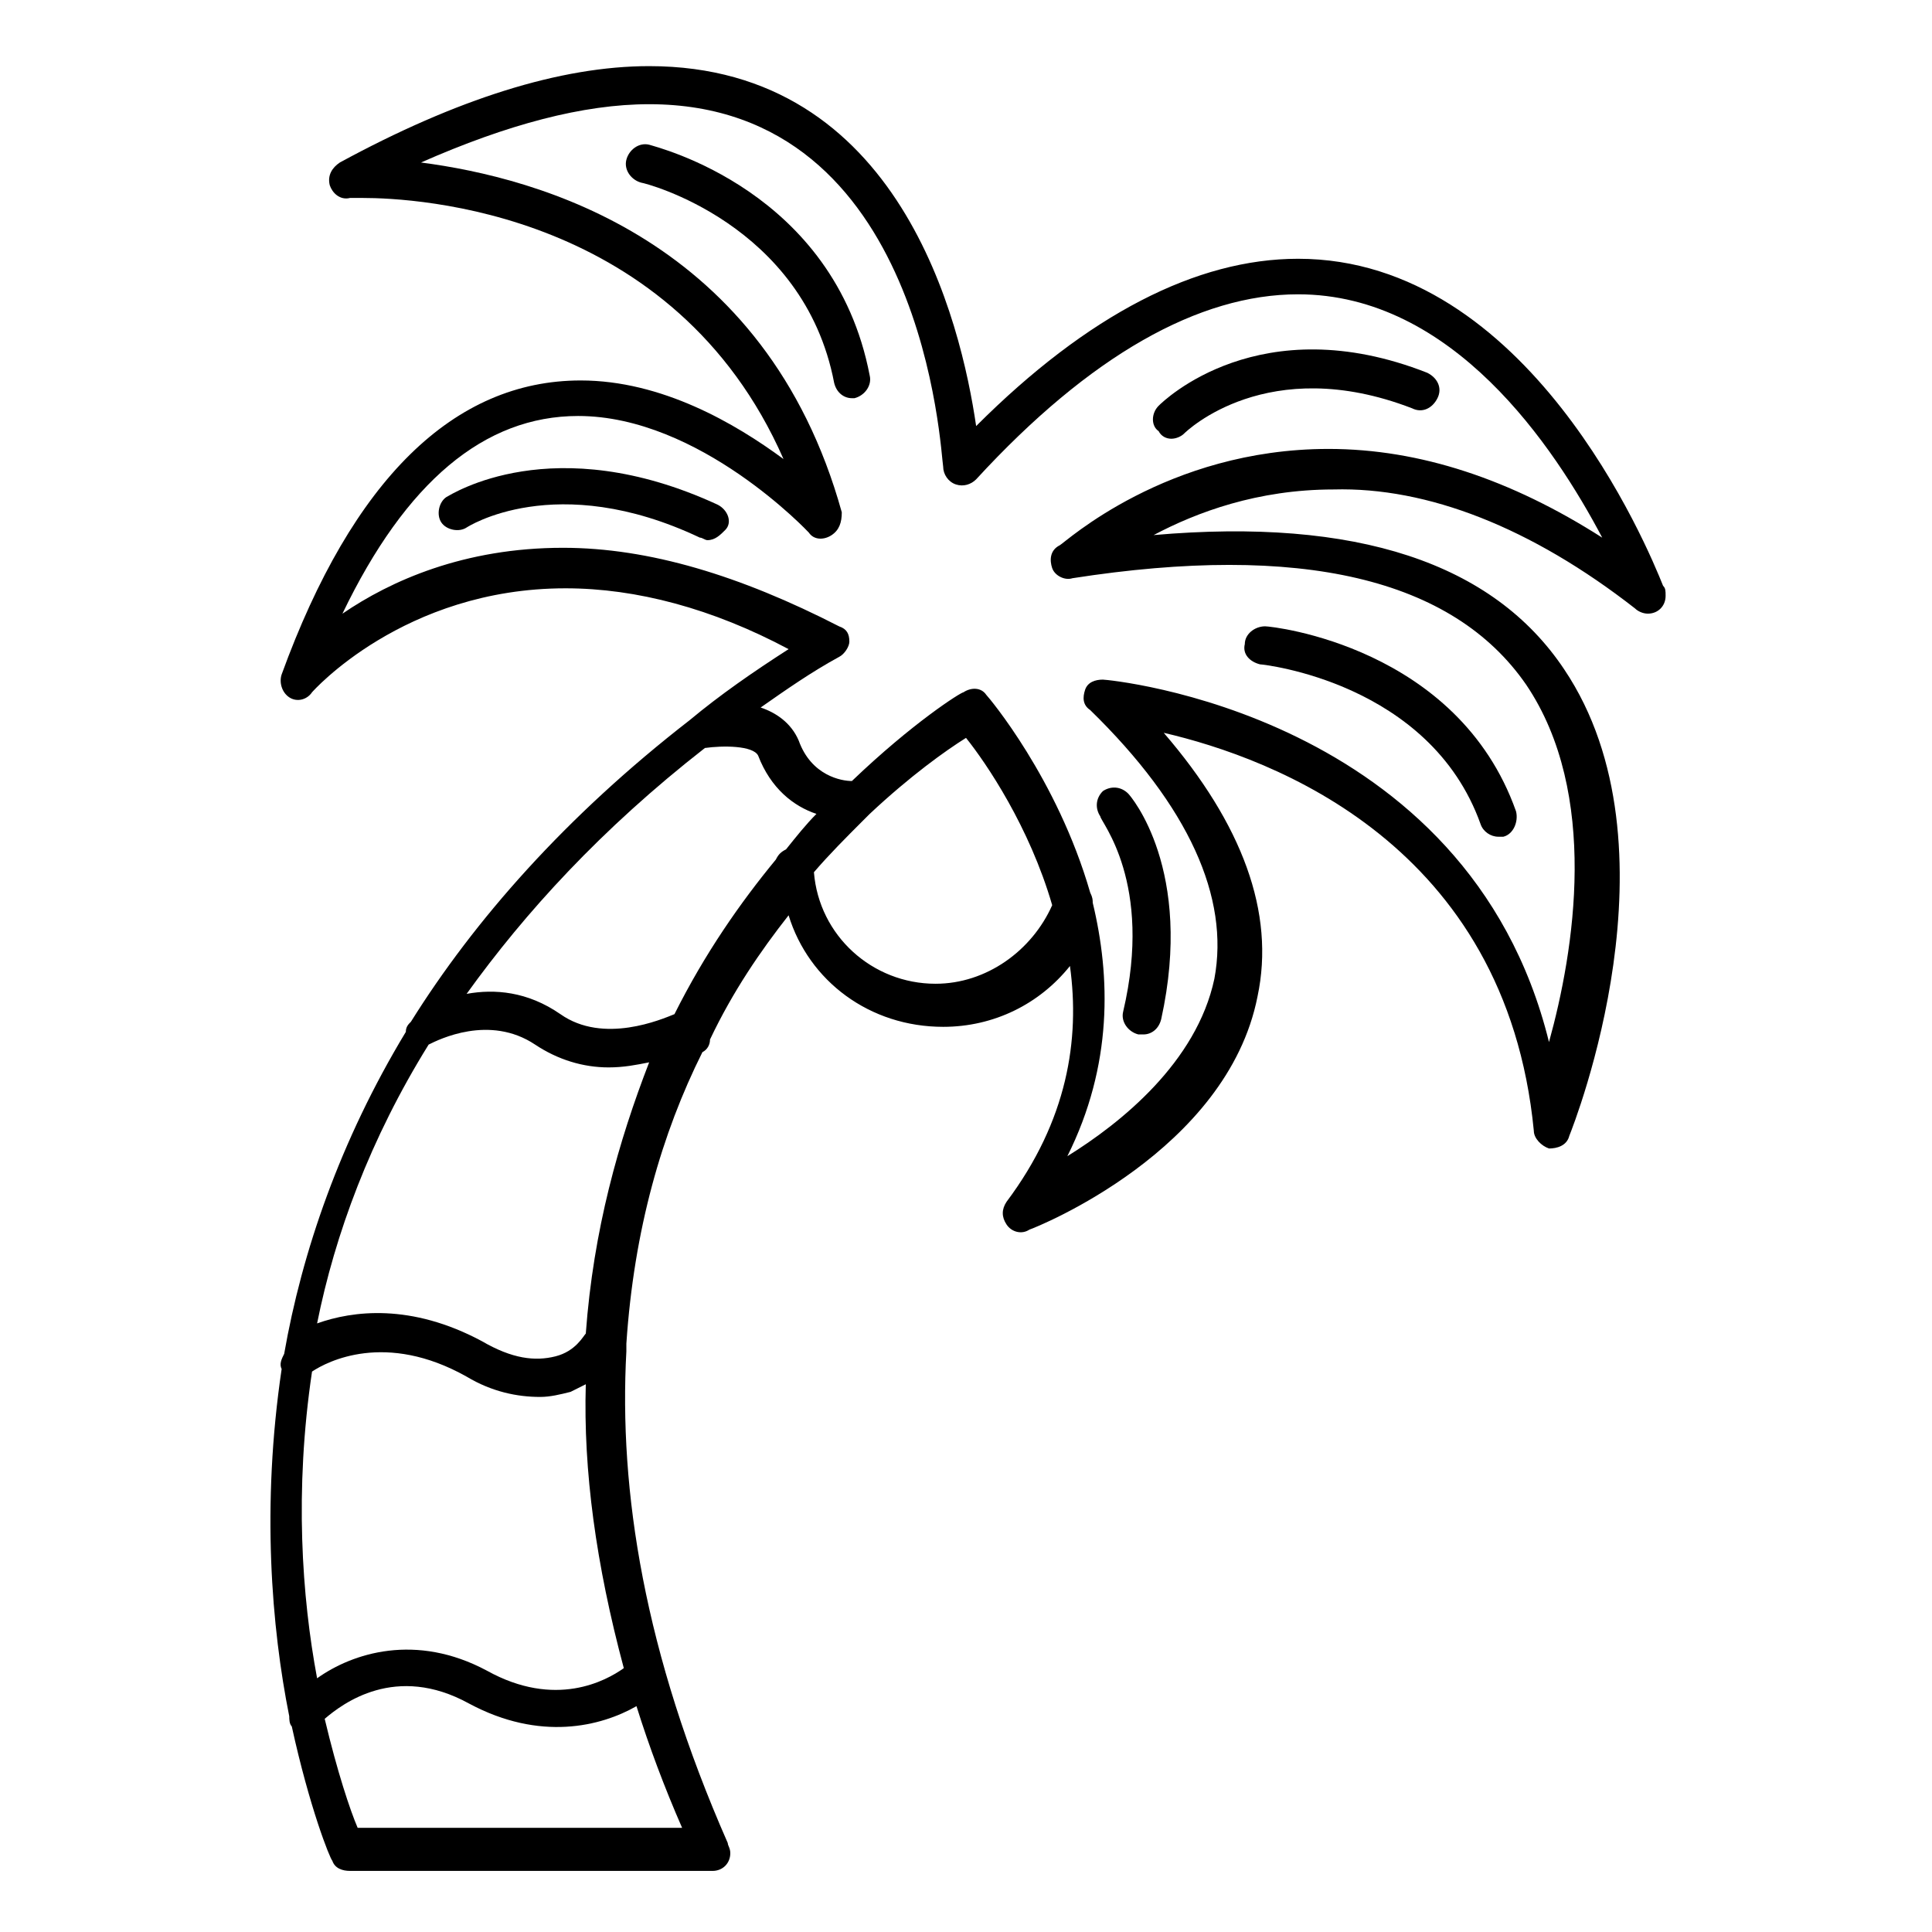 <?xml version="1.0" encoding="UTF-8"?>
<!-- Uploaded to: ICON Repo, www.svgrepo.com, Generator: ICON Repo Mixer Tools -->
<svg fill="#000000" width="800px" height="800px" version="1.1" viewBox="144 144 512 512" xmlns="http://www.w3.org/2000/svg">
 <g>
  <path d="m577.34 305.28c0.672 0.672 2.016 1.344 3.359 1.344 2.688 0 4.703-2.016 4.703-4.703 0-1.344 0-2.016-0.672-2.688-4.031-10.078-35.602-86.656-96.73-86.656-26.871 0-55.754 14.777-85.312 44.336-4.031-27.539-20.156-95.387-86.656-95.387-23.512 0-51.051 8.734-81.953 25.527-2.016 1.344-3.359 3.359-2.688 6.047 0.672 2.016 2.688 4.031 5.375 3.359h3.359c14.105 0 82.625 3.359 111.51 69.191-12.762-9.406-32.242-20.824-53.738-20.824-33.586 0-60.457 26.199-79.266 77.922-0.672 2.016 0 4.703 2.016 6.047 2.016 1.344 4.703 0.672 6.047-1.344 0 0 24.184-27.543 67.176-27.543 18.809 0 38.961 5.375 59.113 16.121-9.406 6.047-18.137 12.09-26.199 18.809-32.914 25.527-57.098 53.066-73.891 79.938-0.672 0.672-1.344 1.344-1.344 2.688-17.465 28.887-27.543 58.441-32.242 85.312-0.672 1.344-1.344 2.688-0.672 4.031-5.375 36.273-2.688 68.52 2.016 92.027 0 0.672 0 2.016 0.672 2.688 4.703 21.496 10.078 34.93 10.746 35.602 0.672 2.016 2.688 2.688 4.703 2.688h96.059c2.688 0 4.703-2.016 4.703-4.703 0-1.344-0.672-2.016-0.672-2.688-22.168-50.383-28.887-93.371-26.871-130.32v-2.016c2.016-30.23 9.406-55.754 20.152-77.25 1.344-0.672 2.016-2.016 2.016-3.359 6.047-12.762 13.434-23.512 20.824-32.914 5.375 17.465 21.496 29.559 40.977 29.559 13.434 0 25.527-6.047 33.586-16.121 2.688 19.48-0.672 40.977-16.793 62.473-1.344 2.016-1.344 4.031 0 6.047s4.031 2.688 6.047 1.344c2.016-0.672 52.395-20.824 60.457-61.801 4.703-22.168-4.031-45.68-24.855-69.863 28.887 6.719 90.688 29.559 98.074 105.46 0 2.016 2.016 4.031 4.031 4.703 2.016 0 4.703-0.672 5.375-3.359 1.344-3.359 30.23-76.578-1.344-123.6-18.809-28.215-55.082-40.305-108.82-35.602 11.418-6.047 27.543-12.09 47.695-12.09 24.848-0.676 52.387 10.07 79.93 31.566zm-246.53 36.945c4.703-0.672 12.762-0.672 14.105 2.016 3.359 8.734 9.406 13.434 15.449 15.449-2.688 2.688-5.375 6.047-8.062 9.406-1.344 0.672-2.016 1.344-2.688 2.688-9.406 11.418-18.809 24.855-26.871 40.977-3.359 1.344-18.809 8.062-30.23 0-8.734-6.047-17.465-6.719-24.855-5.375 15.457-21.496 35.609-43.664 63.152-65.16zm-31.57 155.18c-0.672 0.672-2.688 4.703-8.062 6.047s-11.418 0.672-19.48-4.031c-18.809-10.078-34.258-8.062-43.664-4.703 4.703-23.512 14.105-49.039 29.559-73.891 2.688-1.344 16.121-8.062 28.215 0 6.047 4.031 12.762 6.047 19.48 6.047 4.031 0 7.391-0.672 10.746-1.344-8.062 20.82-14.781 44.332-16.793 71.875zm-60.457 130.99c-2.016-4.703-5.375-14.777-8.734-28.887 4.703-4.031 18.809-14.777 38.289-4.031 18.809 10.078 34.93 6.047 44.336 0.672 3.359 10.746 7.391 21.496 12.09 32.242zm70.531-42.32c-4.703 3.359-18.137 10.746-36.273 0.672-18.809-10.078-35.602-4.703-45.008 2.016-4.031-21.496-6.047-49.711-1.344-81.281 4.031-2.688 19.48-10.746 40.977 1.344 6.719 4.031 13.434 5.375 19.48 5.375 2.688 0 5.375-0.672 8.062-1.344 1.344-0.672 2.688-1.344 4.031-2.016-0.672 22.84 2.684 47.695 10.074 75.234zm82.625-181.37c-16.793 0-30.898-12.762-32.242-29.559 4.031-4.703 8.734-9.406 12.762-13.434l2.016-2.016c10.746-10.078 20.152-16.793 25.527-20.152 5.375 6.719 16.793 23.512 22.84 44.336-5.375 12.094-17.469 20.824-30.902 20.824zm30.898-110.16c0.672 2.016 3.359 3.359 5.375 2.688 60.457-9.406 100.76 0 120.24 28.215 19.48 28.887 12.762 70.535 6.047 94.715-21.496-87.328-116.88-96.059-118.23-96.059-2.016 0-4.031 0.672-4.703 2.688-0.672 2.016-0.672 4.031 1.344 5.375 26.199 25.527 36.945 49.711 32.914 71.207-4.703 22.168-24.855 38.289-38.961 47.023 12.09-24.184 11.418-47.695 6.719-67.176 0-0.672 0-1.344-0.672-2.688-8.734-30.23-26.871-51.723-27.543-52.395-1.344-2.016-4.031-2.016-6.047-0.672-0.672 0-13.434 8.062-29.559 23.512-2.688 0-10.746-1.344-14.105-10.746-2.016-4.703-6.047-7.391-10.078-8.734 6.719-4.703 13.434-9.406 20.824-13.434 1.344-0.672 2.688-2.688 2.688-4.031 0-2.016-0.672-3.359-2.688-4.031-26.191-13.441-50.375-20.832-73.215-20.832-26.199 0-45.68 8.734-58.441 17.465 16.793-34.93 37.617-52.395 62.473-52.395 32.242 0 61.129 30.898 61.129 30.898 1.344 2.016 4.031 2.016 6.047 0.672 2.016-1.344 2.688-3.359 2.688-6.047-20.156-72.547-80.613-88.668-111.51-92.699 22.84-10.078 42.992-15.449 60.457-15.449 73.219 0 77.25 92.699 77.922 96.059 0 2.016 1.344 4.031 3.359 4.703 2.016 0.672 4.031 0 5.375-1.344 30.23-32.914 59.113-49.039 85.312-49.039 40.977 0 67.848 40.305 80.609 64.488-24.184-15.449-48.367-23.512-72.547-23.512-42.992 0-69.863 24.855-71.207 25.527-2.688 1.344-2.688 4.031-2.019 6.047z"/>
  <path d="m454.41 260.27c1.344 0 2.688-0.672 3.359-1.344 0.672-0.672 22.168-21.496 60.457-6.719 2.688 1.344 5.375 0 6.719-2.688s0-5.375-2.688-6.719c-44.336-17.465-69.863 7.391-71.207 8.734-2.016 2.016-2.016 5.375 0 6.719 0.672 1.348 2.016 2.016 3.359 2.016z"/>
  <path d="m477.92 320.06c0.672 0 45.008 4.703 58.441 42.32 0.672 2.016 2.688 3.359 4.703 3.359h1.344c2.688-0.672 4.031-4.031 3.359-6.719-15.449-43.664-64.488-49.039-66.504-49.039-2.688 0-5.375 2.016-5.375 4.703-0.672 2.688 1.344 4.703 4.031 5.375z"/>
  <path d="m316.03 182.35c-2.688-0.672-5.375 1.344-6.047 4.031s1.344 5.375 4.031 6.047c0.672 0 42.992 10.746 51.051 53.066 0.672 2.688 2.688 4.031 4.703 4.031h0.672c2.688-0.672 4.703-3.359 4.031-6.047-9.406-49.035-56.426-60.457-58.441-61.129z"/>
  <path d="m334.17 277.74c-43.664-20.152-70.535-2.688-71.875-2.016-2.016 1.344-2.688 4.703-1.344 6.719 1.344 2.016 4.703 2.688 6.719 1.344 0 0 23.512-15.449 61.801 2.688 0.672 0 1.344 0.672 2.016 0.672 2.016 0 3.359-1.344 4.703-2.688 2.012-2.019 0.668-5.375-2.019-6.719z"/>
  <path d="m441.65 412.09c-0.672 2.688 1.344 5.375 4.031 6.047h1.344c2.016 0 4.031-1.344 4.703-4.031 8.734-39.633-8.062-59.113-8.734-59.785-2.016-2.016-4.703-2.016-6.719-0.672-2.016 2.016-2.016 4.703-0.672 6.719 0 1.344 14.105 17.465 6.047 51.723z"/>
 </g>
</svg>
